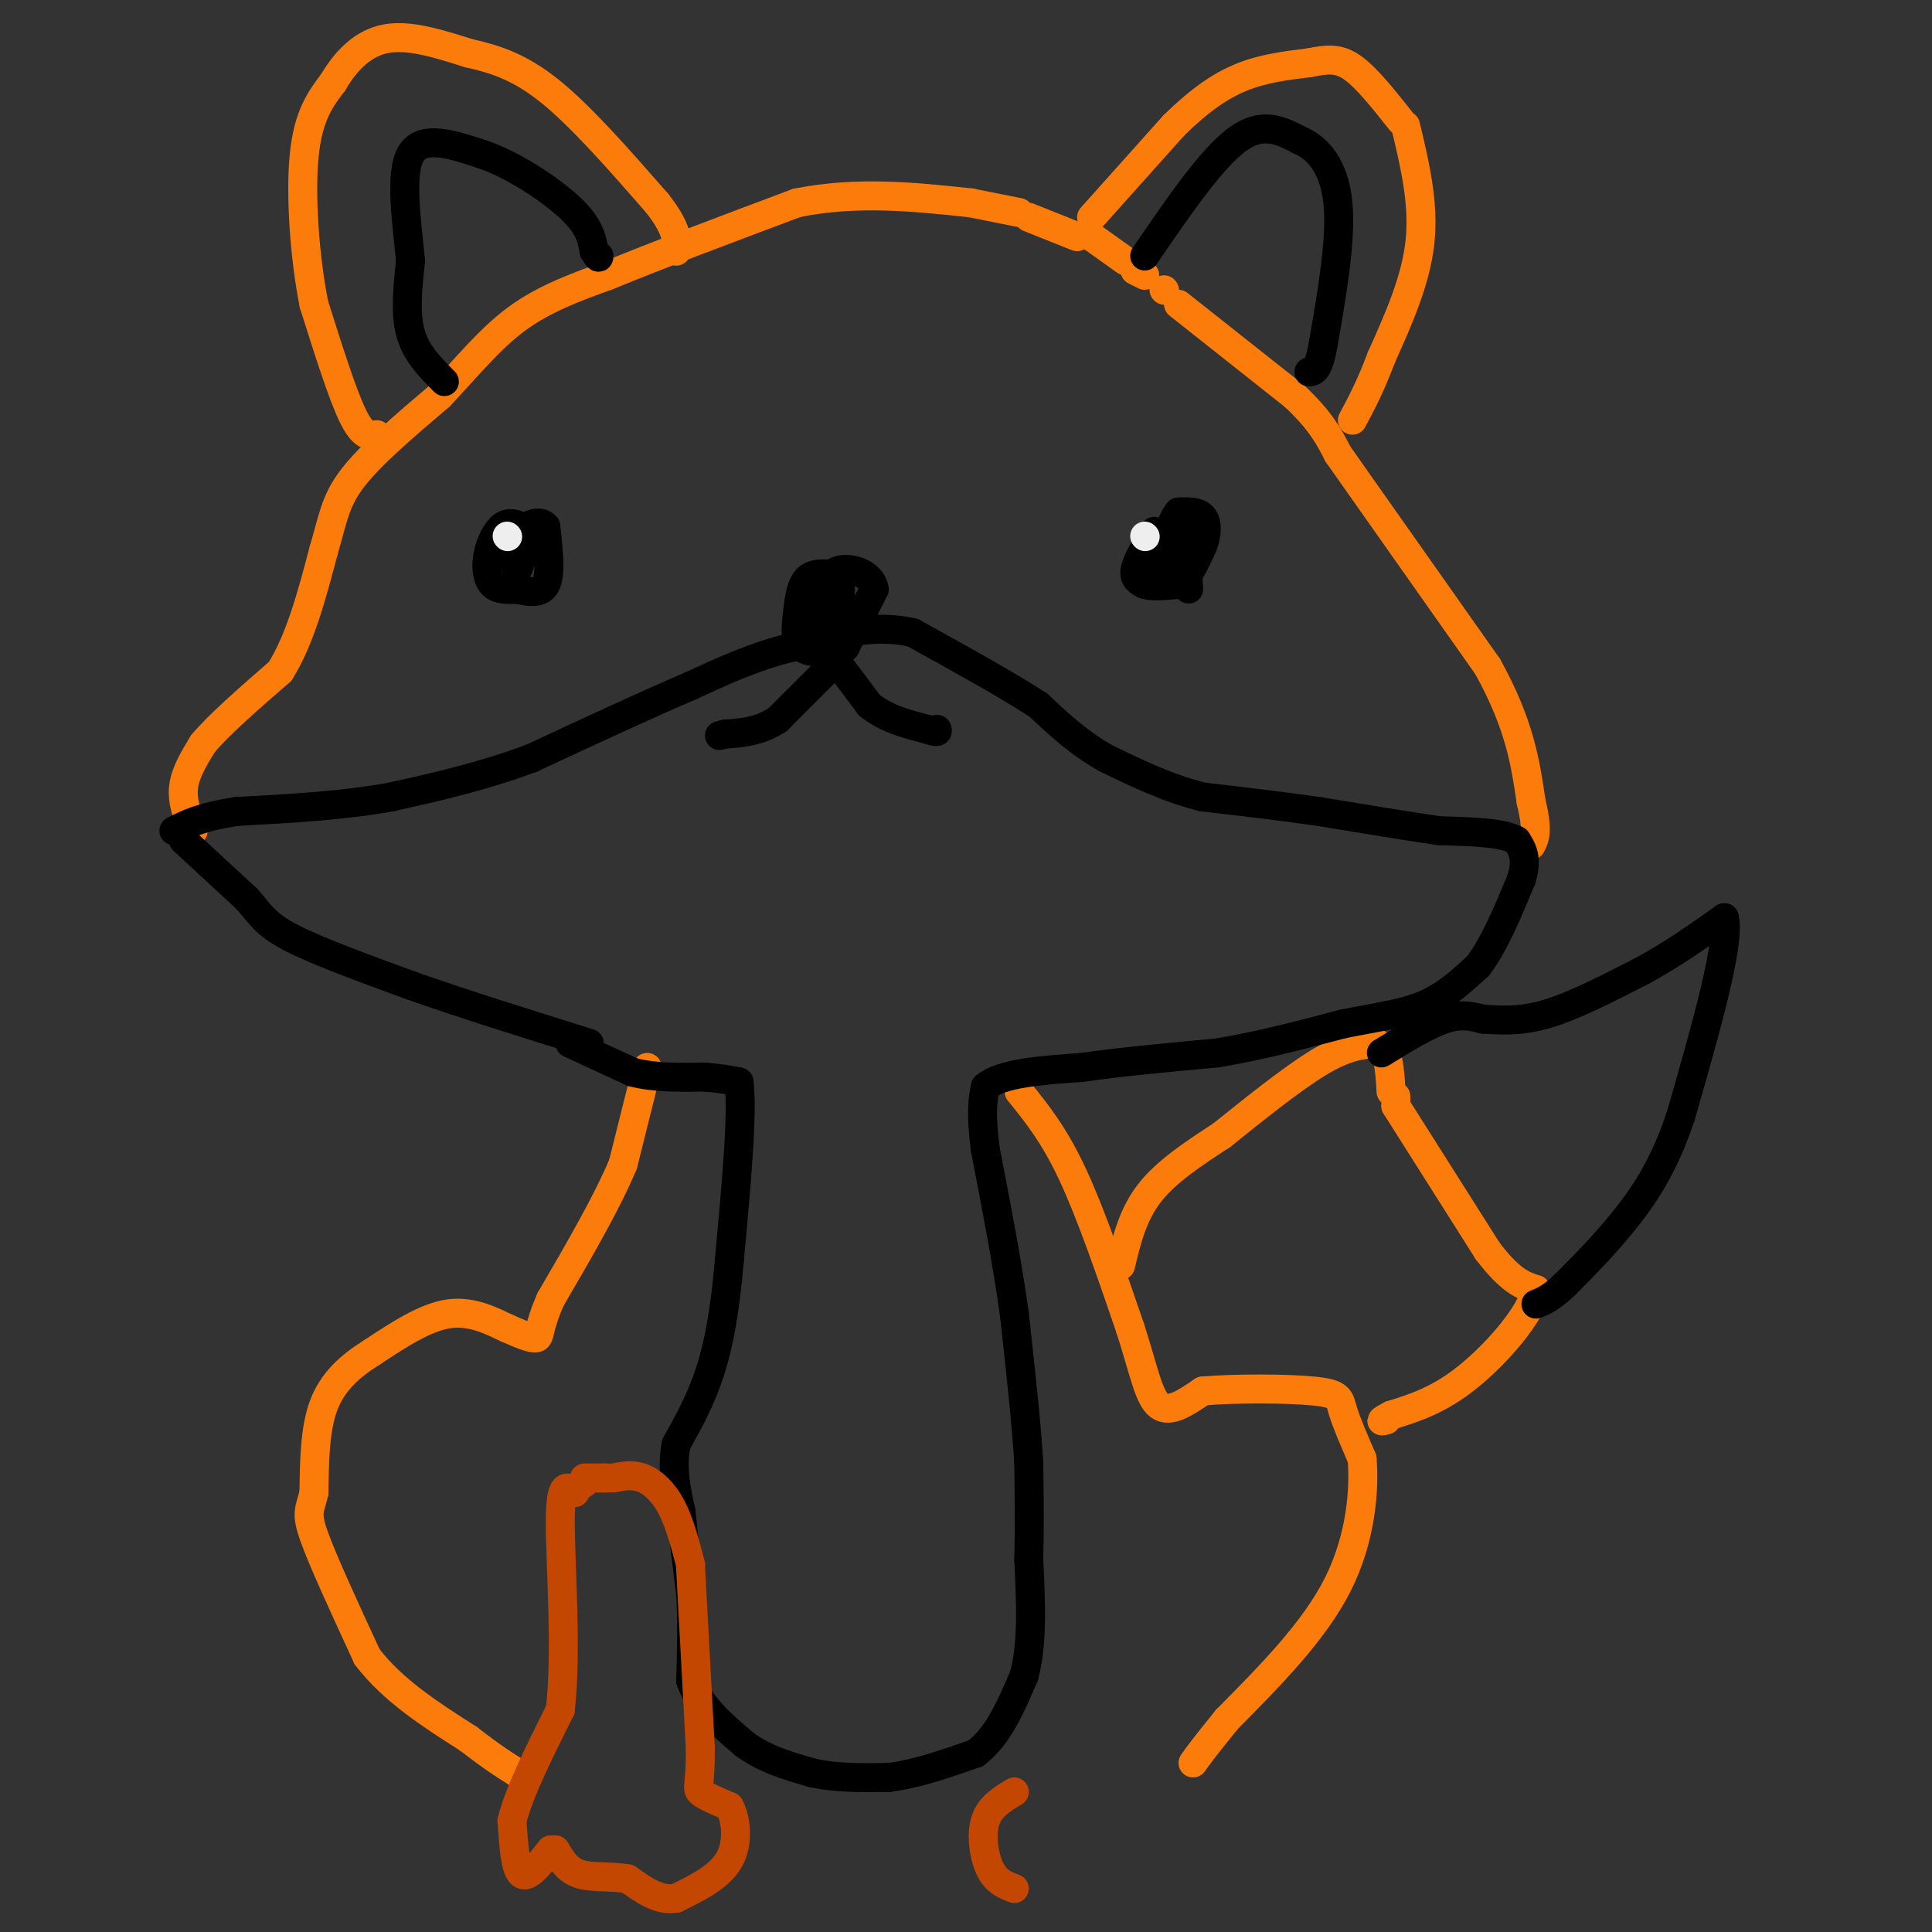 <svg viewBox='0 0 400 400' version='1.1' xmlns='http://www.w3.org/2000/svg' xmlns:xlink='http://www.w3.org/1999/xlink'><rect x="0" y="0" width="400" height="400" fill="#333333" stroke="none"/><g fill='none' stroke='#FB7B0B' stroke-width='6' stroke-linecap='round' stroke-linejoin='round'><path d='M40,172c-1.167,-3.000 -2.333,-6.000 -2,-9c0.333,-3.000 2.167,-6.000 4,-9'/><path d='M42,154c3.333,-4.000 9.667,-9.500 16,-15'/><path d='M58,139c4.167,-6.667 6.583,-15.833 9,-25'/><path d='M67,114c1.933,-6.467 2.267,-10.133 6,-15c3.733,-4.867 10.867,-10.933 18,-17'/><path d='M91,82c5.511,-5.800 10.289,-11.800 16,-16c5.711,-4.200 12.356,-6.600 19,-9'/><path d='M126,57c9.667,-4.000 24.333,-9.500 39,-15'/><path d='M165,42c12.500,-2.500 24.250,-1.250 36,0'/><path d='M201,42c0.000,0.000 10.000,2.000 10,2'/><path d='M213,45c0.000,0.000 10.000,4.000 10,4'/><path d='M226,49c0.000,0.000 7.000,5.000 7,5'/><path d='M235,56c0.000,0.000 2.000,1.000 2,1'/><path d='M241,60c0.000,0.000 0.100,0.100 0.1,0.1'/><path d='M244,63c0.000,0.000 24.000,19.000 24,19'/><path d='M268,82c5.500,5.167 7.250,8.583 9,12'/><path d='M277,94c0.000,0.000 31.000,44.000 31,44'/><path d='M308,138c6.667,12.000 7.833,20.000 9,28'/><path d='M317,166c1.500,6.167 0.750,7.583 0,9'/><path d='M78,90c-1.417,0.250 -2.833,0.500 -5,-4c-2.167,-4.500 -5.083,-13.750 -8,-23'/><path d='M65,63c-1.956,-9.800 -2.844,-22.800 -2,-31c0.844,-8.200 3.422,-11.600 6,-15'/><path d='M69,17c2.622,-4.467 6.178,-8.133 11,-9c4.822,-0.867 10.911,1.067 17,3'/><path d='M97,11c5.444,1.222 10.556,2.778 17,8c6.444,5.222 14.222,14.111 22,23'/><path d='M136,42c4.333,5.500 4.167,7.750 4,10'/><path d='M226,45c0.000,0.000 17.000,-19.000 17,-19'/><path d='M243,26c5.133,-5.044 9.467,-8.156 14,-10c4.533,-1.844 9.267,-2.422 14,-3'/><path d='M271,13c3.733,-0.733 6.067,-1.067 9,1c2.933,2.067 6.467,6.533 10,11'/><path d='M291,26c1.917,8.000 3.833,16.000 3,24c-0.833,8.000 -4.417,16.000 -8,24'/><path d='M286,74c-2.333,6.167 -4.167,9.583 -6,13'/><path d='M134,221c0.000,0.000 -5.000,20.000 -5,20'/><path d='M129,241c-3.333,8.000 -9.167,18.000 -15,28'/><path d='M114,269c-2.733,6.222 -2.067,7.778 -3,8c-0.933,0.222 -3.467,-0.889 -6,-2'/><path d='M105,275c-2.889,-1.333 -7.111,-3.667 -12,-3c-4.889,0.667 -10.444,4.333 -16,8'/><path d='M77,280c-4.622,2.889 -8.178,6.111 -10,11c-1.822,4.889 -1.911,11.444 -2,18'/><path d='M65,309c-0.800,3.689 -1.800,3.911 0,9c1.800,5.089 6.400,15.044 11,25'/><path d='M76,343c5.333,7.000 13.167,12.000 21,17'/><path d='M97,360c5.167,4.000 7.583,5.500 10,7'/><path d='M107,367c1.667,1.167 0.833,0.583 0,0'/><path d='M211,226c3.583,4.417 7.167,8.833 11,17c3.833,8.167 7.917,20.083 12,32'/><path d='M234,275c2.800,8.667 3.800,14.333 6,16c2.200,1.667 5.600,-0.667 9,-3'/><path d='M249,288c6.286,-0.583 17.500,-0.542 23,0c5.500,0.542 5.286,1.583 6,4c0.714,2.417 2.357,6.208 4,10'/><path d='M282,302c0.533,6.089 -0.133,16.311 -5,26c-4.867,9.689 -13.933,18.844 -23,28'/><path d='M254,356c-5.000,6.167 -6.000,7.583 -7,9'/><path d='M232,262c1.250,-5.250 2.500,-10.500 6,-15c3.500,-4.500 9.250,-8.250 15,-12'/><path d='M253,235c6.244,-5.022 14.356,-11.578 20,-15c5.644,-3.422 8.822,-3.711 12,-4'/><path d='M285,216c2.500,1.000 2.750,5.500 3,10'/><path d='M289,227c0.000,0.000 0.000,2.000 0,2'/><path d='M289,229c0.000,0.000 19.000,30.000 19,30'/><path d='M308,259c4.833,6.333 7.417,7.167 10,8'/><path d='M318,267c-0.844,4.889 -7.956,13.111 -14,18c-6.044,4.889 -11.022,6.444 -16,8'/><path d='M288,293c-2.833,1.500 -1.917,1.250 -1,1'/></g>
<g fill='none' stroke='#000000' stroke-width='6' stroke-linecap='round' stroke-linejoin='round'><path d='M286,218c4.750,-2.917 9.500,-5.833 13,-7c3.500,-1.167 5.750,-0.583 8,0'/><path d='M307,211c3.244,0.178 7.356,0.622 13,-1c5.644,-1.622 12.822,-5.311 20,-9'/><path d='M340,201c6.167,-3.333 11.583,-7.167 17,-11'/><path d='M357,190c1.333,5.000 -3.833,23.000 -9,41'/><path d='M348,231c-3.533,10.689 -7.867,16.911 -12,22c-4.133,5.089 -8.067,9.044 -12,13'/><path d='M324,266c-3.000,2.833 -4.500,3.417 -6,4'/><path d='M38,174c0.000,0.000 13.000,12.000 13,12'/><path d='M51,186c2.911,3.200 3.689,5.200 9,8c5.311,2.800 15.156,6.400 25,10'/><path d='M85,204c10.333,3.667 23.667,7.833 37,12'/><path d='M118,216c0.000,0.000 13.000,6.000 13,6'/><path d='M131,222c4.667,1.167 9.833,1.083 15,1'/><path d='M146,223c3.667,0.333 5.333,0.667 7,1'/><path d='M153,224c0.833,6.333 -0.583,21.667 -2,37'/><path d='M151,261c-0.889,10.200 -2.111,17.200 -4,23c-1.889,5.800 -4.444,10.400 -7,15'/><path d='M140,299c-1.000,4.833 0.000,9.417 1,14'/><path d='M141,313c0.500,5.167 1.250,11.083 2,17'/><path d='M143,330c0.333,5.833 0.167,11.917 0,18'/><path d='M143,348c1.833,5.167 6.417,9.083 11,13'/><path d='M154,361c4.167,3.167 9.083,4.583 14,6'/><path d='M168,367c5.000,1.167 10.500,1.083 16,1'/><path d='M184,368c5.667,-0.667 11.833,-2.833 18,-5'/><path d='M202,363c4.667,-3.500 7.333,-9.750 10,-16'/><path d='M212,347c1.833,-6.667 1.417,-15.333 1,-24'/><path d='M213,323c0.167,-7.333 0.083,-13.667 0,-20'/><path d='M213,303c-0.500,-8.500 -1.750,-19.750 -3,-31'/><path d='M210,272c-1.500,-10.833 -3.750,-22.417 -6,-34'/><path d='M204,238c-1.000,-7.833 -0.500,-10.417 0,-13'/><path d='M204,225c3.333,-2.833 11.667,-3.417 20,-4'/><path d='M224,221c8.000,-1.167 18.000,-2.083 28,-3'/><path d='M252,218c9.000,-1.500 17.500,-3.750 26,-6'/><path d='M278,212c7.333,-1.467 12.667,-2.133 17,-4c4.333,-1.867 7.667,-4.933 11,-8'/><path d='M306,200c3.333,-4.333 6.167,-11.167 9,-18'/><path d='M315,182c1.333,-4.333 0.167,-6.167 -1,-8'/><path d='M314,174c-2.833,-1.667 -9.417,-1.833 -16,-2'/><path d='M298,172c-6.833,-1.000 -15.917,-2.500 -25,-4'/><path d='M273,168c-8.167,-1.167 -16.083,-2.083 -24,-3'/><path d='M249,165c-7.333,-1.833 -13.667,-4.917 -20,-8'/><path d='M229,157c-5.667,-3.167 -9.833,-7.083 -14,-11'/><path d='M215,146c-6.667,-4.333 -16.333,-9.667 -26,-15'/><path d='M189,131c-8.500,-2.000 -16.750,0.500 -25,3'/><path d='M164,134c-7.667,1.833 -14.333,4.917 -21,8'/><path d='M143,142c-9.000,3.833 -21.000,9.417 -33,15'/><path d='M110,157c-10.333,3.833 -19.667,5.917 -29,8'/><path d='M81,165c-10.167,1.833 -21.083,2.417 -32,3'/><path d='M49,168c-7.500,1.167 -10.250,2.583 -13,4'/><path d='M173,119c-2.333,-0.250 -4.667,-0.500 -6,1c-1.333,1.500 -1.667,4.750 -2,8'/><path d='M165,128c-0.356,2.533 -0.244,4.867 1,6c1.244,1.133 3.622,1.067 6,1'/><path d='M172,135c1.500,0.000 2.250,-0.500 3,-1'/><path d='M175,134c0.000,0.000 6.000,-12.000 6,-12'/><path d='M181,122c-0.400,-3.022 -4.400,-4.578 -7,-4c-2.600,0.578 -3.800,3.289 -5,6'/><path d='M169,124c-1.333,2.167 -2.167,4.583 -3,7'/><path d='M166,131c0.167,0.500 2.083,-1.750 4,-4'/><path d='M170,127c1.333,-2.000 2.667,-5.000 4,-8'/><path d='M174,119c0.000,1.167 -2.000,8.083 -4,15'/><path d='M170,134c-0.500,2.500 0.250,1.250 1,0'/><path d='M174,129c0.000,0.000 0.000,-8.000 0,-8'/><path d='M173,137c0.000,0.000 -12.000,12.000 -12,12'/><path d='M161,149c-3.833,2.500 -7.417,2.750 -11,3'/><path d='M150,152c-1.833,0.500 -0.917,0.250 0,0'/><path d='M171,134c0.000,0.000 9.000,12.000 9,12'/><path d='M180,146c3.500,2.833 7.750,3.917 12,5'/><path d='M192,151c2.333,0.833 2.167,0.417 2,0'/><path d='M239,110c-1.833,3.083 -3.667,6.167 -4,8c-0.333,1.833 0.833,2.417 2,3'/><path d='M237,121c1.500,0.500 4.250,0.250 7,0'/><path d='M244,121c2.000,-1.333 3.500,-4.667 5,-8'/><path d='M249,113c1.000,-2.533 1.000,-4.867 0,-6c-1.000,-1.133 -3.000,-1.067 -5,-1'/><path d='M244,106c-1.500,1.667 -2.750,6.333 -4,11'/><path d='M240,117c0.167,0.833 2.583,-2.583 5,-6'/><path d='M245,111c1.000,0.667 1.000,5.333 1,10'/><path d='M246,121c0.167,1.667 0.083,0.833 0,0'/><path d='M108,109c-1.351,-0.506 -2.702,-1.012 -4,0c-1.298,1.012 -2.542,3.542 -3,6c-0.458,2.458 -0.131,4.845 1,6c1.131,1.155 3.065,1.077 5,1'/><path d='M107,122c2.111,0.467 4.889,1.133 6,-1c1.111,-2.133 0.556,-7.067 0,-12'/><path d='M113,109c-1.333,-1.733 -4.667,-0.067 -6,2c-1.333,2.067 -0.667,4.533 0,7'/><path d='M107,118c0.333,0.167 1.167,-2.917 2,-6'/><path d='M92,79c-2.917,-2.917 -5.833,-5.833 -7,-10c-1.167,-4.167 -0.583,-9.583 0,-15'/><path d='M85,54c-0.667,-7.222 -2.333,-17.778 0,-22c2.333,-4.222 8.667,-2.111 15,0'/><path d='M100,32c6.111,2.044 13.889,7.156 18,11c4.111,3.844 4.556,6.422 5,9'/><path d='M123,52c1.000,1.667 1.000,1.333 1,1'/><path d='M237,53c6.833,-10.000 13.667,-20.000 19,-24c5.333,-4.000 9.167,-2.000 13,0'/><path d='M269,29c3.933,1.600 7.267,5.600 8,13c0.733,7.400 -1.133,18.200 -3,29'/><path d='M274,71c-1.000,5.833 -2.000,5.917 -3,6'/></g>
<g fill='none' stroke='#EEEEEE' stroke-width='6' stroke-linecap='round' stroke-linejoin='round'><path d='M237,111c0.000,0.000 0.100,0.100 0.1,0.1'/><path d='M105,111c0.000,0.000 0.100,0.100 0.1,0.1'/></g>
<g fill='none' stroke='#C34701' stroke-width='6' stroke-linecap='round' stroke-linejoin='round'><path d='M114,383c-2.333,3.000 -4.667,6.000 -6,5c-1.333,-1.000 -1.667,-6.000 -2,-11'/><path d='M106,377c1.333,-5.667 5.667,-14.333 10,-23'/><path d='M116,354c1.422,-11.978 -0.022,-30.422 0,-39c0.022,-8.578 1.511,-7.289 3,-6'/><path d='M119,309c0.833,-1.333 1.417,-1.667 2,-2'/><path d='M121,306c0.000,0.000 4.000,0.000 4,0'/><path d='M125,306c0.000,0.000 1.000,0.000 1,0'/><path d='M127,306c1.956,-0.400 3.911,-0.800 6,0c2.089,0.800 4.311,2.800 6,6c1.689,3.200 2.844,7.600 4,12'/><path d='M143,325c0.000,0.000 2.000,37.000 2,37'/><path d='M145,362c0.044,7.622 -0.844,8.178 0,9c0.844,0.822 3.422,1.911 6,3'/><path d='M151,374c1.422,2.556 1.978,7.444 0,11c-1.978,3.556 -6.489,5.778 -11,8'/><path d='M140,393c-3.500,0.667 -6.750,-1.667 -10,-4'/><path d='M130,389c-3.556,-0.622 -7.444,-0.178 -10,-1c-2.556,-0.822 -3.778,-2.911 -5,-5'/><path d='M210,371c-2.533,1.511 -5.067,3.022 -6,6c-0.933,2.978 -0.267,7.422 1,10c1.267,2.578 3.133,3.289 5,4'/></g>
</svg>